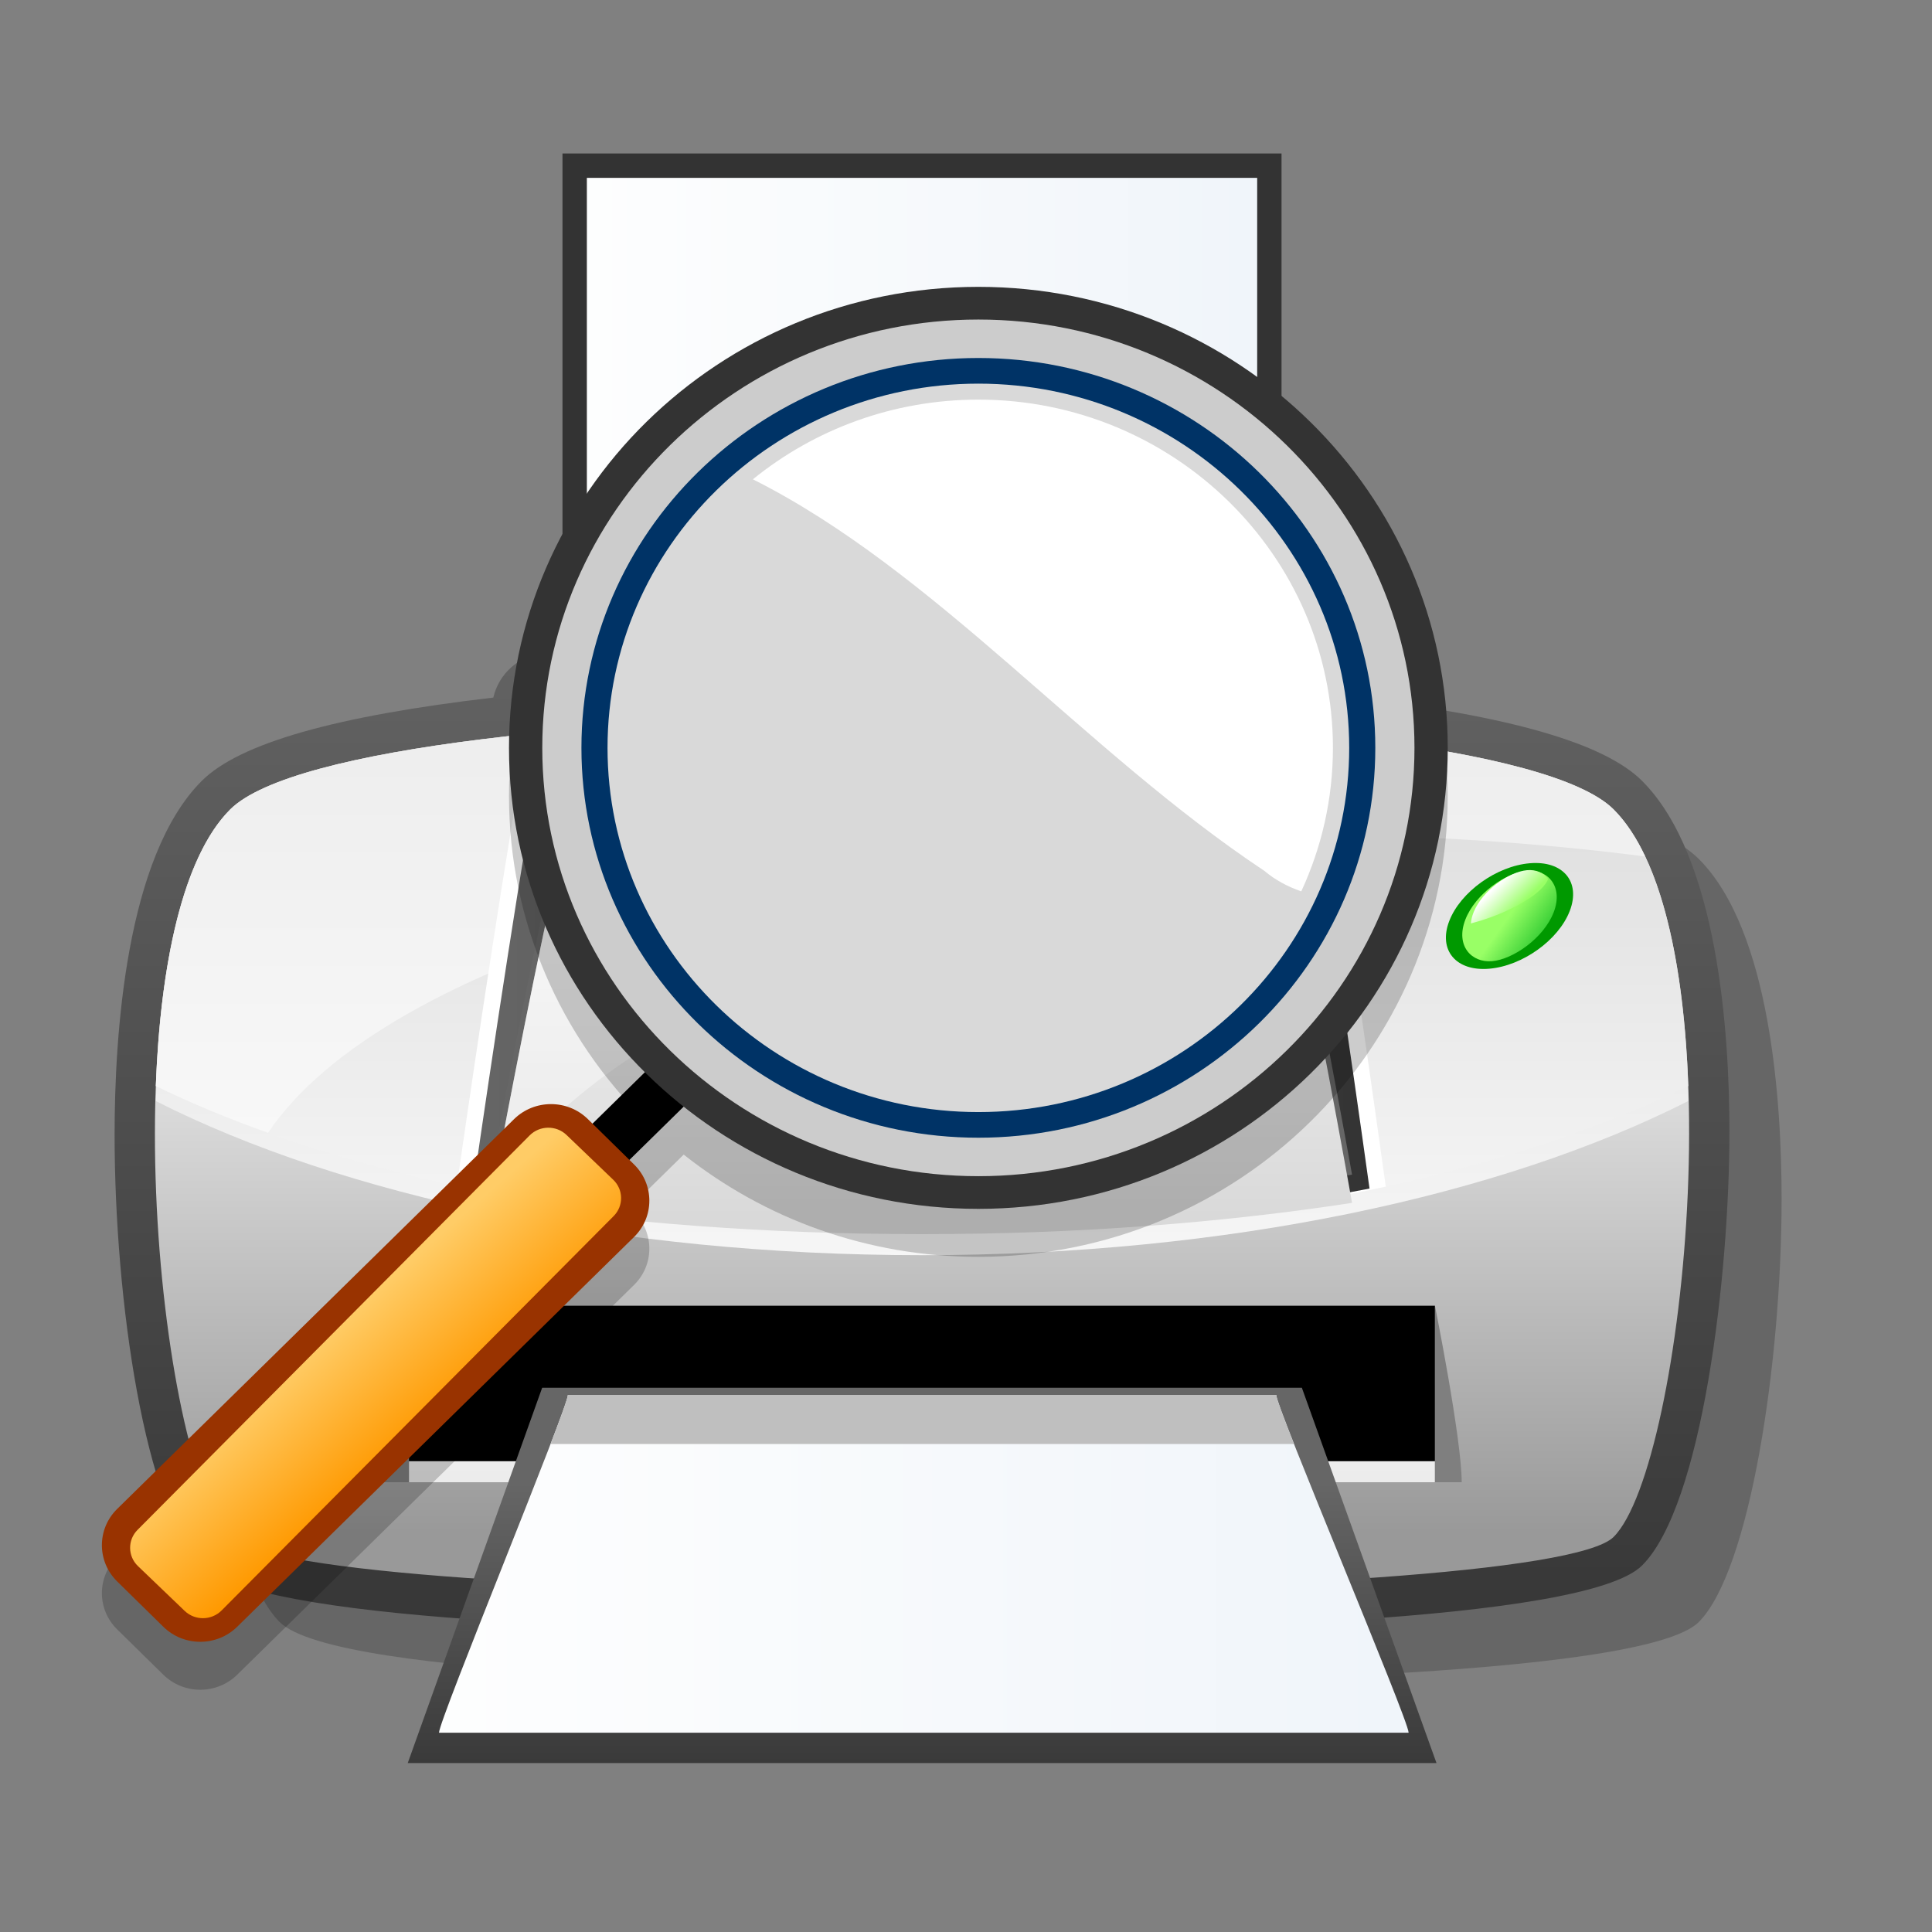 <?xml version="1.0" encoding="UTF-8" standalone="no"?>
<svg xmlns="http://www.w3.org/2000/svg" width="60" height="60" version="1" viewBox="0 0 256 256">
  <rect x="0" y="0" width="256" height="256" fill="#808080" stroke="none"/>
  <g stroke="#000" font-size="12" transform="translate(-.815 7.338)">
    <path stroke="none" d="M81.93 90.136c-2.482.226-4.53 2.095-4.978 4.548 0 0-.09.505-.204 1.135-21.023 2.356-34.155 5.929-38.878 10.652-9.532 9.531-10.955 32.558-10.955 45.437 0 21.986 4.097 48.825 10.955 55.683 7.452 7.452 68.308 8.209 94.126 8.188 20.126-.016 86.379-.653 93.912-8.188 6.782-6.782 10.979-34.376 10.979-56.052 0-12.73-1.425-35.514-10.979-45.067-4.77-4.769-17.875-8.356-38.803-10.7-.086-.485-.2-1.126-.2-1.126-.441-2.46-2.491-4.336-4.983-4.56-30.286-2.731-69.536-2.711-99.992.05z" opacity=".2"/>
    <linearGradient id="a" x1="122.987" x2="122.987" y1="69" y2="219.5" gradientUnits="userSpaceOnUse" spreadMethod="pad">
      <stop offset="0" stop-color="#666"/>
      <stop offset="1" stop-color="#333"/>
    </linearGradient>
    <path fill="url(#a)" stroke="none" d="M72.834 79.229c-3.26.295-5.923 2.699-6.652 5.866-20.967 2.449-33.656 6.06-38.642 11.047C17.499 106.183 16 129.805 16 142.992c0 22.086 4.044 49.603 11.541 57.097 7.308 7.31 55.99 8.806 95.542 8.774 32.352-.026 87.754-1.202 95.325-8.774 7.978-7.976 11.566-38.405 11.566-57.466 0-13.04-1.503-36.418-11.566-46.481-5.03-5.031-17.694-8.658-38.566-11.095-.727-3.173-3.388-5.576-6.654-5.869-30.398-2.74-69.789-2.72-100.354.051z"/>
    <path fill="url(#a)" stroke="none" d="M73.015 81.221c-2.482.225-4.53 2.095-4.978 4.547 0 .001-.09.505-.204 1.135-21.023 2.357-34.155 5.93-38.878 10.653C19.423 107.087 18 130.114 18 142.992c0 21.986 4.097 48.826 10.955 55.683 7.452 7.452 68.308 8.209 94.126 8.188 20.126-.017 86.379-.654 93.913-8.188 6.783-6.781 10.98-34.376 10.98-56.052 0-12.73-1.426-35.513-10.98-45.067-4.769-4.769-17.875-8.357-38.803-10.7-.086-.485-.2-1.126-.2-1.126-.441-2.46-2.49-4.336-4.982-4.56-30.288-2.73-69.538-2.71-99.994.051z"/>
    <linearGradient id="b" x1="122.985" x2="122.985" y1="140.036" y2="195.754" gradientUnits="userSpaceOnUse" spreadMethod="pad">
      <stop offset="0" stop-color="#d9d9d9"/>
      <stop offset="1" stop-color="#999"/>
    </linearGradient>
    <path fill="url(#b)" stroke="none" d="M31.318 196.312c9.75 9.751 173.839 9.472 183.311 0 9.473-9.472 16.716-79.677 0-96.392-16.715-16.716-166.874-16.437-183.311 0-16.436 16.436-9.75 86.641 0 96.392z"/>
    <linearGradient id="c" x1="122.992" x2="122.992" y1="162.459" y2="16.357" gradientUnits="userSpaceOnUse" spreadMethod="pad">
      <stop offset="0" stop-color="#f7f7f7"/>
      <stop offset="1" stop-color="#bfbfbf"/>
    </linearGradient>
    <path fill="url(#c)" stroke="none" d="M122.985 158.98c40.498 0 76.821-7.908 101.537-20.426-.566-16.443-3.447-31.425-9.893-38.131-16.715-17.393-166.874-17.103-183.311 0-6.365 6.624-9.261 21.637-9.856 38.137 24.716 12.514 61.033 20.42 101.523 20.42z"/>
    <linearGradient id="d" x1="122.992" x2="122.992" y1="159.537" y2="19.129" gradientUnits="userSpaceOnUse" spreadMethod="pad">
      <stop offset="0" stop-color="#f7f7f7"/>
      <stop offset="1" stop-color="#bfbfbf"/>
    </linearGradient>
    <path fill="url(#d)" stroke="none" d="M122.985 156.194c40.498 0 76.821-7.6 101.537-19.631-.566-15.801-3.447-30.199-9.893-36.644-16.715-16.716-166.874-16.437-183.311 0-6.365 6.365-9.261 20.793-9.856 36.65 24.716 12.028 61.033 19.625 101.523 19.625z"/>
    <path fill="#fff" stroke="none" d="M55 189.068h135.952v-23.401H55v23.401z" opacity=".8"/>
    <path fill="#7f7f7f" stroke="none" d="M190.951 165.667v23.401h3.546c0-5.757-3.546-23.401-3.546-23.401zM51.488 189.068H55v-23.401s-3.512 17.644-3.512 23.401z"/>
    <path stroke="none" d="M55 186.282h135.952v-20.615H55v20.615z"/>
    <path fill="#fff" stroke="none" d="M172.609 103.263c16.19 0 31.737 1.021 46.21 2.891-1.187-2.508-2.576-4.62-4.19-6.234-16.715-16.716-166.874-16.437-183.311 0-6.365 6.365-9.261 20.793-9.856 36.65 4.575 2.227 9.55 4.3 14.874 6.202 15.174-22.69 70.426-39.509 136.273-39.509z" opacity=".5"/>
    <path fill="#090" stroke="none" d="M203.518 107.047c-4.41.373-9.189 3.802-10.672 7.661-1.483 3.859.89 6.687 5.301 6.314 4.409-.372 9.188-3.803 10.672-7.662 1.482-3.86-.889-6.687-5.301-6.313z"/>
    <linearGradient id="e" x1="146.236" x2="147.116" y1="97.346" y2="102.626" gradientTransform="rotate(-45 193.626 39.822)" gradientUnits="userSpaceOnUse" spreadMethod="pad">
      <stop offset="0" stop-color="#9f6"/>
      <stop offset="1" stop-color="#3c3"/>
    </linearGradient>
    <path fill="url(#e)" stroke="none" d="M203.135 108.043c-2.764.234-6.838 3.057-8.158 6.485-1.318 3.429.786 5.729 3.552 5.495 2.766-.234 6.845-3.057 8.161-6.484 1.315-3.428-.79-5.727-3.555-5.496z"/>
    <linearGradient id="f" x1="147.625" x2="147.625" y1="93.315" y2="97.448" gradientTransform="rotate(-45 193.626 39.822)" gradientUnits="userSpaceOnUse" spreadMethod="pad">
      <stop offset="0" stop-color="#fff"/>
      <stop offset="1" stop-color="#9f6"/>
    </linearGradient>
    <path fill="url(#f)" stroke="none" d="M203.156 107.966c-2.352.211-5.868 2.623-7.063 5.538-.222.542-.343 1.05-.374 1.518 1.643-.428 3.357-1.031 4.969-1.787 2.921-1.37 4.8-2.898 5.255-4.093-.576-.841-1.604-1.283-2.787-1.176z"/>
    <path fill="#fff" stroke="none" d="M224.511 136.37c-.07-1.892-.17-3.766-.31-5.604.14 1.839.239 3.713.31 5.604zm0 0c.002.065.004.131.006.196.002-.001.004-.001.005-.003-.002-.064-.009-.127-.011-.193zm-40.077 13.525c-2.612-18.898-6.402-45.111-9.732-63.571-.178-.987-.994-1.734-1.993-1.824-30.104-2.714-69.117-2.694-99.391.05-.997.09-1.812.835-1.992 1.82-3.37 18.468-7.278 44.631-9.986 63.482 18.477 4.05 39.429 6.342 61.645 6.342 22.137 0 43.021-2.275 61.449-6.299z"/>
    <linearGradient id="g" x1="63.488" x2="182.283" y1="120.199" y2="120.199" gradientUnits="userSpaceOnUse" spreadMethod="pad">
      <stop offset="0" stop-color="#666"/>
      <stop offset="1" stop-color="#333"/>
    </linearGradient>
    <path fill="url(#g)" stroke="none" d="M73.519 86.755c-3.495 19.02-7.603 46.555-10.031 63.354 18.064 3.581 38.228 5.585 59.501 5.585 21.193 0 41.284-1.988 59.294-5.543-2.338-16.809-6.315-44.403-9.775-63.446-30.098-2.694-68.888-2.659-98.989.05z"/>
    <path fill="#333" stroke="none" d="M170.625 127.778H75.348V13h95.277v114.778z"/>
    <linearGradient id="h" x1="67.303" x2="233.341" y1="70.389" y2="70.389" gradientUnits="userSpaceOnUse" spreadMethod="pad">
      <stop offset="0" stop-color="#fff"/>
      <stop offset="1" stop-color="#e6eef6"/>
    </linearGradient>
    <path fill="url(#h)" stroke="none" d="M78.577 16.229V124.55h88.82V16.229h-88.82z"/>
    <linearGradient id="i" x1="123" x2="123" y1="189.112" y2="232.007" gradientUnits="userSpaceOnUse" spreadMethod="pad">
      <stop offset="0" stop-color="#666"/>
      <stop offset="1" stop-color="#333"/>
    </linearGradient>
    <path fill="url(#i)" stroke="none" d="M191.158 226.278H54.842l17.813-49.731h100.664l17.839 49.731z"/>
    <linearGradient id="j" x1="44.451" x2="279.342" y1="199.874" y2="199.874" gradientUnits="userSpaceOnUse" spreadMethod="pad">
      <stop offset="0" stop-color="#fff"/>
      <stop offset="1" stop-color="#e6eef6"/>
    </linearGradient>
    <path fill="url(#j)" stroke="none" d="M76.064 177.494c0 1.703-17.079 43.055-17.079 44.76h128.48c0-1.705-17.543-43.057-17.543-44.76H76.064z"/>
    <path fill="#666" stroke="none" d="M75.442 101.381c-3.358 14.079-7.307 34.458-9.64 46.894 17.36 2.651 36.738 4.135 57.183 4.135 20.366 0 39.674-1.472 56.984-4.104-2.247-12.44-6.07-32.866-9.395-46.96-28.924-1.996-66.203-1.971-95.132.035z"/>
    <linearGradient id="k" x1="122.885" x2="122.885" y1="104.934" y2="153.965" gradientUnits="userSpaceOnUse" spreadMethod="pad">
      <stop offset="0" stop-color="#f7f7f7"/>
      <stop offset="1" stop-color="#d9d9d9"/>
    </linearGradient>
    <path fill="url(#k)" stroke="none" d="M75.442 104.626c-3.358 14.228-7.307 34.824-9.64 47.391 17.36 2.68 36.738 4.178 57.183 4.178 20.366 0 39.674-1.487 56.984-4.147-2.247-12.572-6.07-33.214-9.395-47.458-28.924-2.017-66.203-1.991-95.132.036z"/>
    <path fill="#fff" stroke="none" d="M170.938 110.506c.324 0 .646.005.97.007-.449-2.062-.896-4.051-1.333-5.924-28.924-2.016-66.204-1.989-95.132.038-3.2 13.557-6.933 32.88-9.296 45.545 15.531-23.136 56.584-39.666 104.791-39.666z" opacity=".4"/>
    <path fill="#bfbfbf" stroke="none" d="M172.282 184.001c-1.428-3.617-2.359-6.116-2.359-6.507H76.064c0 .391-.908 2.89-2.297 6.507h98.515z"/>
  </g>
  <g stroke="#000" font-size="12" transform="matrix(1.234 0 0 1.212 5.851 -8.133)">
    <path stroke="none" d="m7.841 176.921 42.617-42.615c2.189-2.189 5.739-2.189 7.928 0l.496.495 5.624-5.623c-9.019-9.107-14.593-21.633-14.593-35.462 0-27.836 22.565-50.401 50.402-50.401 27.834 0 50.4 22.565 50.4 50.401 0 27.835-22.565 50.4-50.4 50.4-11.987 0-22.99-4.191-31.641-11.179l-5.828 5.827.497.496c2.189 2.189 2.189 5.739 0 7.928l-42.617 42.617c-2.19 2.188-5.739 2.188-7.928 0l-4.957-4.955c-2.189-2.19-2.189-5.74 0-7.929z" opacity=".2"/>
    <path stroke="none" d="m97.039 99.328-41.625 41.625-3.965-3.963 41.625-41.625 3.965 3.963z"/>
    <path fill="#930" stroke="none" d="M63.343 134.017c2.189 2.189 2.189 5.739 0 7.928l-42.617 42.617c-2.19 2.188-5.739 2.188-7.928 0l-4.957-4.955c-2.189-2.19-2.189-5.74 0-7.929l42.617-42.616c2.189-2.189 5.739-2.189 7.928 0l4.957 4.955z"/>
    <linearGradient id="l" x1="215.62" x2="225.432" y1="163.117" y2="151.904" gradientTransform="matrix(-1 .012 .012 1 254.739 -2.736)" gradientUnits="userSpaceOnUse" spreadMethod="pad">
      <stop offset="0" stop-color="#f90"/>
      <stop offset="1" stop-color="#fc6"/>
    </linearGradient>
    <path fill="url(#l)" stroke="none" d="M52.13 130.843c1.08-1.105 2.858-1.127 3.964-.047l5.015 4.896c1.105 1.079 1.126 2.857.048 3.963l-42.103 43.124c-1.08 1.106-2.858 1.128-3.964.048l-5.015-4.896c-1.107-1.079-1.128-2.858-.047-3.964l42.102-43.124z"/>
    <path fill="#333" stroke="none" d="M150.715 88.472c0 27.835-22.565 50.4-50.4 50.4-27.837 0-50.402-22.565-50.402-50.4 0-27.835 22.565-50.401 50.402-50.401 27.834 0 50.4 22.565 50.4 50.401z"/>
    <path fill="#ccc" stroke="none" d="M147.142 88.472c0 25.82-21.007 46.827-46.827 46.827-25.822 0-46.828-21.007-46.828-46.827 0-25.821 21.006-46.827 46.828-46.827 25.819 0 46.827 21.006 46.827 46.827z"/>
    <path fill="#036" stroke="none" d="M142.937 88.472c0 23.503-19.12 42.622-42.622 42.622s-42.623-19.119-42.623-42.622c0-23.502 19.121-42.623 42.623-42.623 23.501 0 42.622 19.12 42.622 42.623z"/>
    <path fill="url(#b)" stroke="none" d="M140.134 88.472c0 21.956-17.863 39.819-39.819 39.819-21.958 0-39.821-17.863-39.821-39.819 0-21.956 17.863-39.819 39.821-39.819 21.956-.001 39.819 17.863 39.819 39.819z"/>
    <path fill="#fff" stroke="none" d="M138.386 88.472c0 5.593-1.222 10.901-3.397 15.689-1.435-.502-2.777-1.221-3.981-2.253-19.304-13.059-35.29-32.753-54.905-42.796 6.586-5.44 15.024-8.712 24.213-8.712 20.991 0 38.07 17.079 38.07 38.072z"/>
  </g>
</svg>